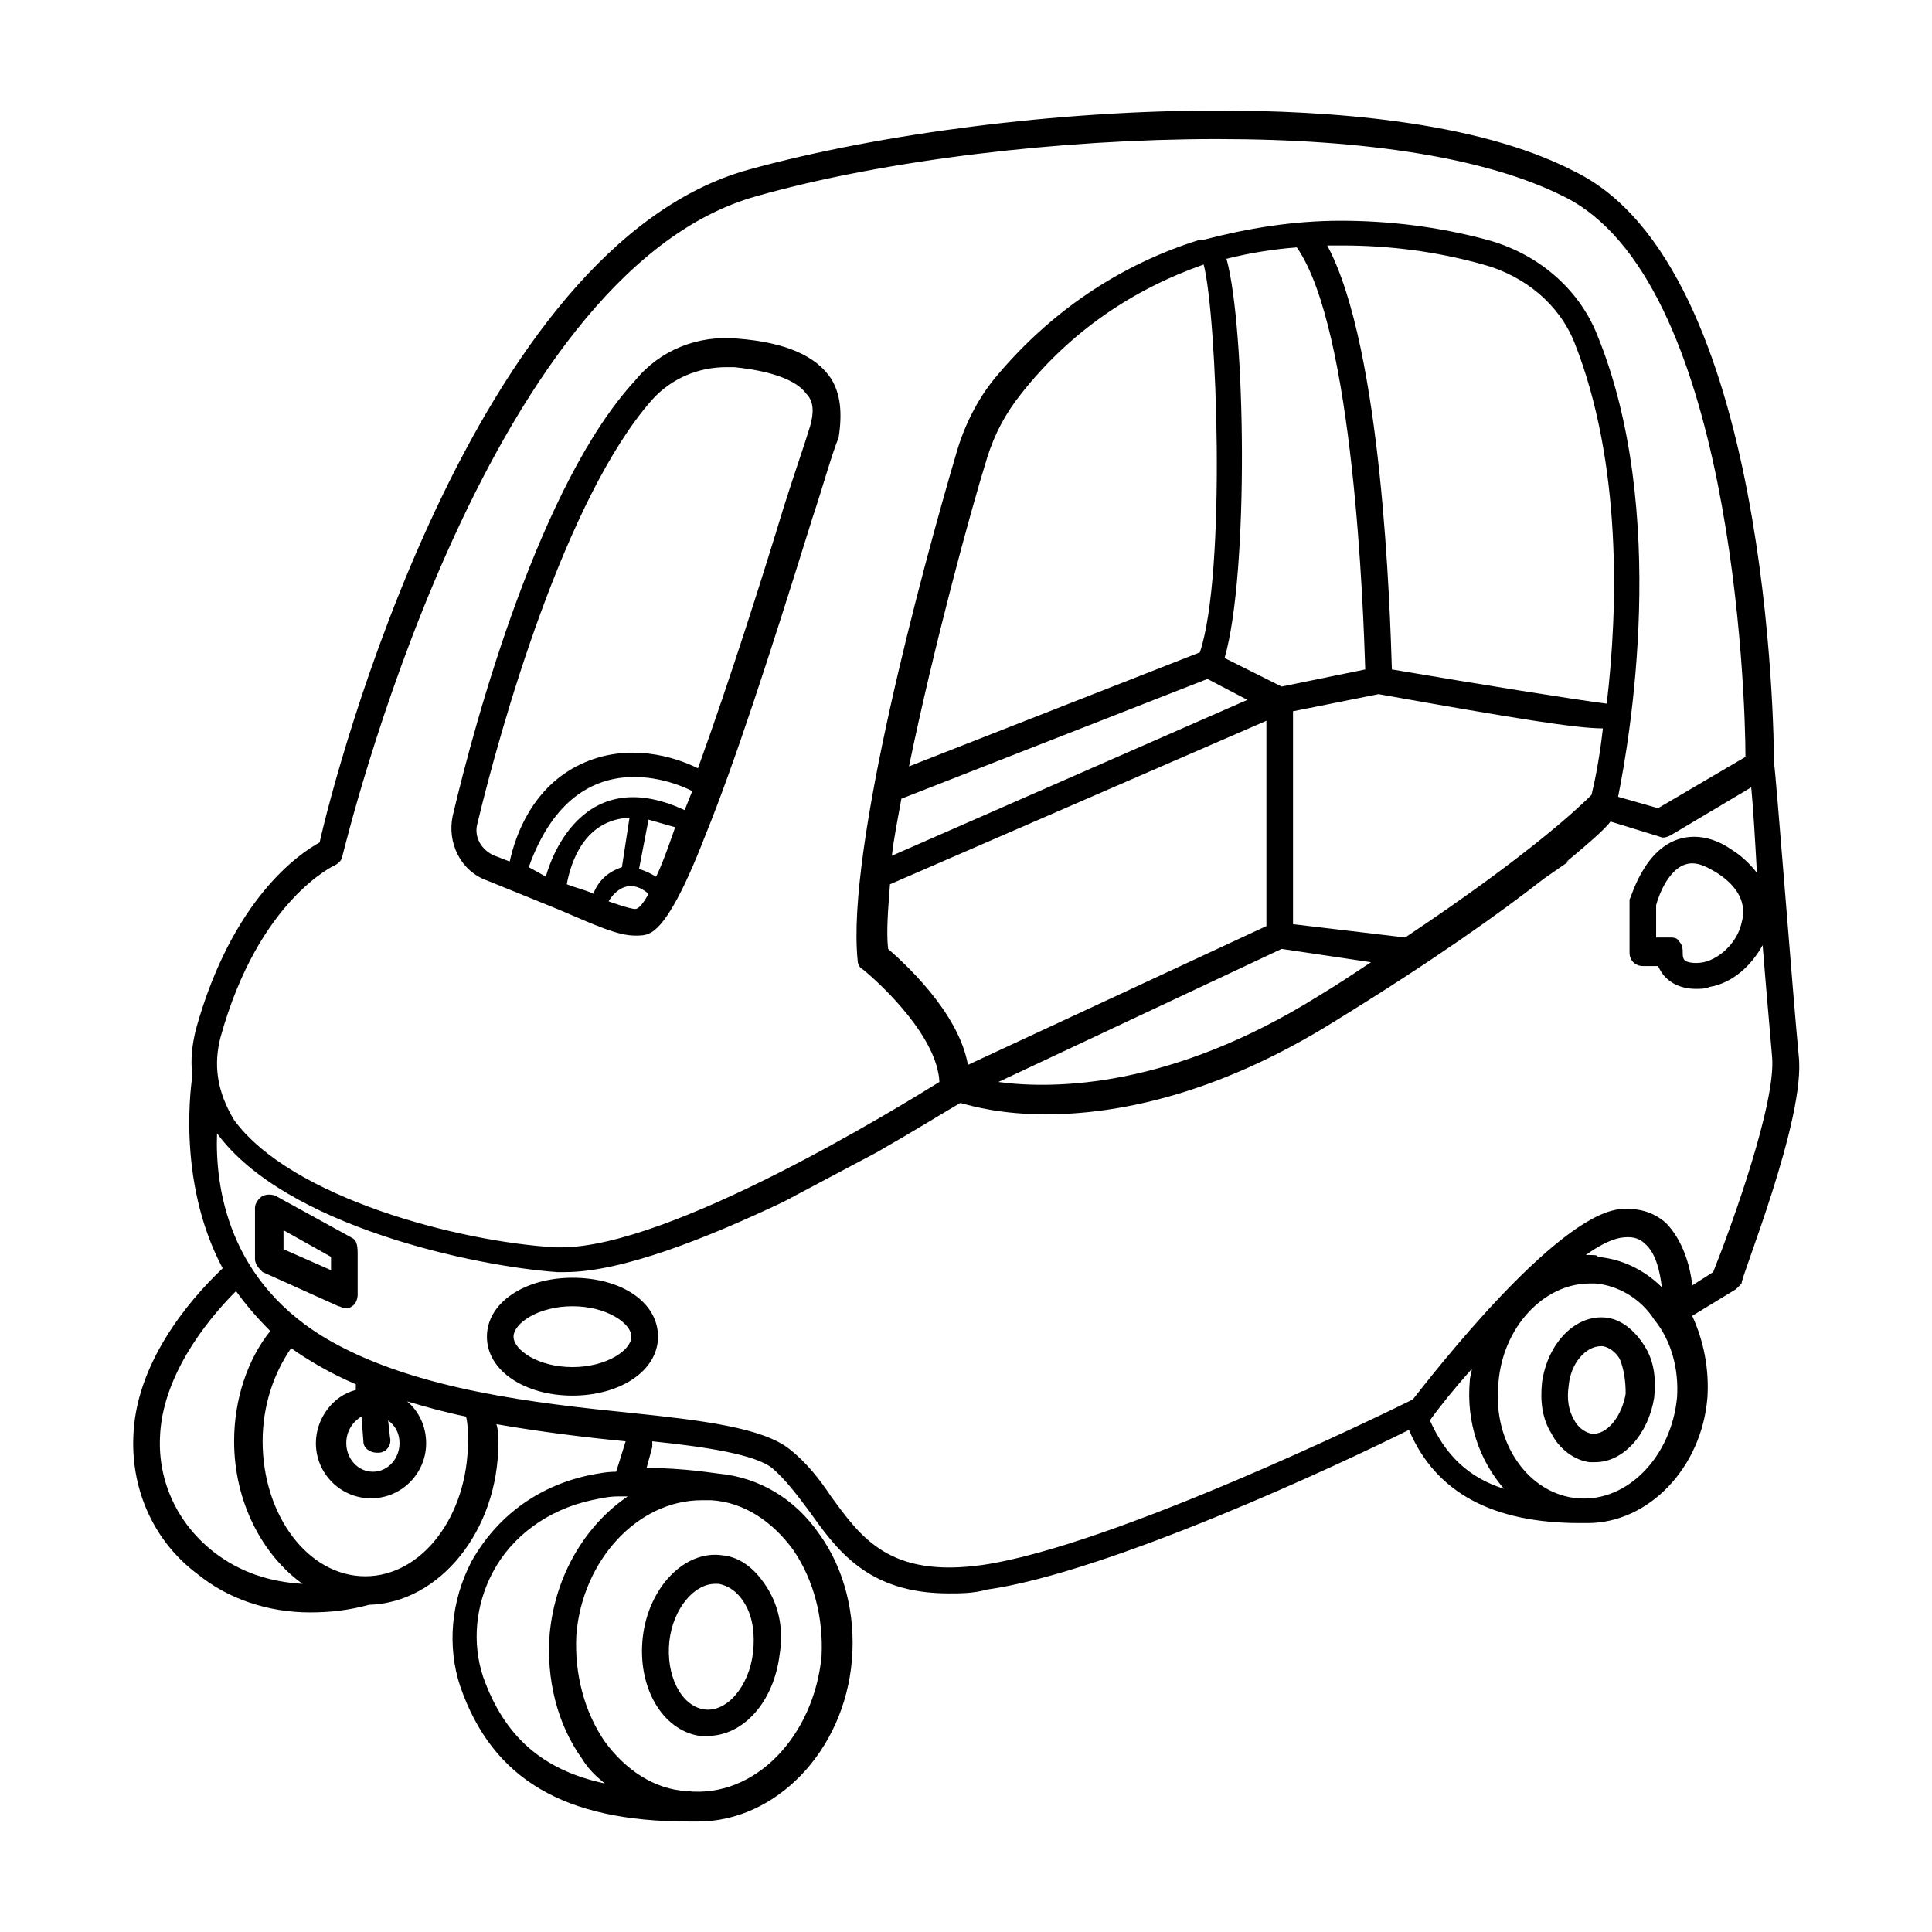<?xml version="1.0" encoding="UTF-8"?>
<!-- Uploaded to: SVG Repo, www.svgrepo.com, Generator: SVG Repo Mixer Tools -->
<svg fill="#000000" width="800px" height="800px" version="1.1" viewBox="144 144 512 512" xmlns="http://www.w3.org/2000/svg">
 <g>
  <path d="m295.71 482.62c-12.594 0-22.672 6.551-22.672 15.617 0 9.07 10.078 15.617 22.672 15.617s22.672-6.551 22.672-15.617c0-9.07-9.574-15.617-22.672-15.617zm0 23.676c-9.07 0-15.617-4.535-15.617-8.062 0-3.527 6.551-8.062 15.617-8.062 9.07 0 15.617 4.535 15.617 8.062 0 3.531-6.551 8.062-15.617 8.062z"/>
  <path d="m237.27 472.04-20.152-11.082c-1.008-0.504-2.519-0.504-3.527 0-1.008 0.504-2.016 2.016-2.016 3.023v13.602c0 1.512 1.008 2.519 2.016 3.527l20.152 9.07c0.504 0 1.008 0.504 1.512 0.504s1.512 0 2.016-0.504c1.008-0.504 1.512-2.016 1.512-3.023v-11.082c0-2.523-0.504-3.531-1.512-4.035zm-5.543 8.566-12.594-5.543v-5.039l12.594 7.055z"/>
  <path d="m329.46 604.04h2.016c9.574 0 17.633-9.07 19.145-21.664 1.008-6.047 0-12.09-3.023-17.129-3.023-5.039-7.055-8.566-12.09-9.07-10.078-1.512-19.648 8.566-21.16 21.664-1.512 13.098 5.039 24.688 15.113 26.199zm-8.062-25.191c1.008-8.566 6.551-15.113 12.09-15.113h1.008c2.519 0.504 5.039 2.016 7.055 5.543 2.016 3.527 2.519 8.062 2.016 12.594-1.008 9.07-7.055 16.121-13.098 15.113-6.047-1.008-10.074-9.07-9.07-18.137z"/>
  <path d="m569.78 493.2c-8.062-1.008-15.617 6.551-17.129 17.129-0.504 5.039 0 9.574 2.519 13.602 2.016 4.031 6.047 7.055 10.078 7.559h1.512c7.559 0 14.105-7.559 15.617-17.129 0.504-5.039 0-9.574-2.519-13.602-2.519-4.031-6.047-7.055-10.078-7.559zm5.039 20.152c-1.008 6.047-5.039 11.082-9.07 10.578-2.519-0.504-4.031-2.519-4.535-3.527-1.512-2.519-2.016-5.543-1.512-9.07 0.504-6.047 4.535-10.578 8.566-10.578h0.504c2.519 0.504 4.031 2.519 4.535 3.527 1.008 2.519 1.512 5.543 1.512 9.07z"/>
  <path d="m620.67 423.68c-1.512-15.617-6.047-75.066-6.551-77.586 0-6.551-1.008-131.5-52.898-156.68-26.199-13.602-66-16.121-94.719-16.121-41.816 0-89.176 6.047-123.94 15.617-73.555 20.152-109.83 160.21-113.86 178.35-5.543 3.023-23.176 15.113-32.746 49.375-1.008 4.031-1.512 8.062-1.008 12.09v0.504c0 0.504-4.535 27.207 8.062 50.883-9.574 9.07-23.18 25.695-23.684 44.84-0.504 14.105 5.543 27.711 17.129 36.273 8.062 6.551 18.641 10.078 29.727 10.078 5.039 0 10.078-0.504 15.617-2.016 18.641-0.504 34.258-19.648 34.258-42.824 0-1.512 0-3.527-0.504-5.039 11.586 2.016 23.68 3.527 34.258 4.535l-2.519 8.062c-2.519 0-5.039 0.504-7.559 1.008-13.602 3.023-24.184 11.082-30.73 22.672-5.543 10.578-6.551 22.672-3.023 33.25 8.566 24.688 27.711 35.77 60.457 35.77h2.519c20.656 0 38.793-18.641 40.809-42.824 1.008-12.09-2.016-24.184-8.566-33.25-6.551-9.574-16.121-15.113-26.703-16.121-0.504 0-9.07-1.512-19.145-1.512l1.512-5.543v-1.512c14.609 1.512 27.207 3.527 31.738 7.055 3.527 3.023 6.551 7.055 9.574 11.082 7.559 10.578 15.617 22.168 37.281 22.168 3.023 0 6.551 0 10.078-1.008 32.242-4.535 93.707-33.25 111.85-42.32 7.055 16.625 22.168 24.688 45.344 24.688h2.016c16.121 0 30.23-14.609 31.738-33.25 0.504-7.559-1.008-15.113-4.031-21.664l11.586-7.055c0.504-0.504 1.008-1.008 1.512-1.512-0.496-1.004 17.137-43.828 15.121-60.457zm-418.16-5.035c10.078-36.273 30.23-45.344 30.23-45.344 1.008-0.504 2.016-1.512 2.016-2.519 0.504-1.512 36.777-154.67 109.83-174.82 33.754-9.574 80.609-15.113 121.92-15.113 39.801 0 71.539 5.039 91.691 15.113 44.84 21.664 48.367 132 48.367 148.62l-23.176 13.602-10.578-3.023c3.023-15.113 13.602-75.57-5.543-122.43-5.039-12.594-16.121-21.664-29.223-25.191-13.098-3.527-26.199-5.039-38.793-5.039s-24.688 2.016-36.273 5.039h-0.504-0.504c-21.16 6.551-39.801 19.145-54.41 36.777-4.535 5.543-8.062 12.594-10.078 19.648-9.07 30.73-29.223 105.3-26.199 134.52 0 1.008 0.504 2.016 1.512 2.519 5.543 4.535 19.648 18.137 20.152 29.727-10.578 6.551-71.039 43.832-100.26 43.832h-1.512c-25.695-1.512-70.031-13.098-85.145-33.754-4.535-7.559-5.543-14.613-3.527-22.168zm261.48-94.719 10.578 5.543-94.211 41.312c0.504-4.535 1.512-9.574 2.519-15.113zm-79.098 23.176c6.551-31.738 16.121-67.008 20.656-81.617 2.016-6.551 5.039-12.09 9.07-17.129 13.098-16.625 29.727-27.711 48.367-34.258 3.527 13.602 6.047 81.617-1.008 102.78zm84.137-134.52c6.047-1.512 12.09-2.519 18.641-3.023 15.113 21.664 17.633 96.227 18.137 111.85l-22.168 4.535-15.113-7.559c6.551-22.672 5.543-87.664 0.504-105.8zm10.582 122.43v54.41l-79.098 36.777c-2.519-14.105-17.129-27.207-21.16-30.73-0.504-4.535 0-10.578 0.504-17.129zm4.031 60.457 23.68 3.527c-4.535 3.023-9.07 6.047-14.105 9.07-38.793 24.184-69.527 24.688-84.641 22.672zm3.019-6.551v-56.426l22.672-4.535c36.777 6.551 52.395 9.07 59.449 9.07-1.008 9.07-2.519 15.617-3.023 17.633-3.023 3.023-16.121 15.617-49.375 37.785zm26.199-67.512c-0.504-15.617-2.519-85.145-17.129-112.35h4.031c12.09 0 24.688 1.512 37.281 5.039 11.082 3.023 20.152 10.578 24.184 20.656 12.594 31.738 11.586 70.535 8.566 95.723-8.062-1.008-33.254-5.039-56.934-9.07zm-312.36 233.77c-9.574-7.559-14.609-18.641-14.105-30.23 0.504-15.617 11.586-30.23 20.152-38.793 2.519 3.527 5.543 7.055 9.07 10.578-6.047 7.559-9.574 18.137-9.574 29.223 0 16.121 7.559 30.23 18.137 37.785-8.562-0.5-16.625-3.019-23.68-8.562zm40.305 6.551c-15.113 0-27.207-16.121-27.207-35.77 0-9.574 3.023-18.137 7.559-24.688 2.016 1.512 4.535 3.023 7.055 4.535 3.527 2.016 6.551 3.527 10.078 5.039v1.512c-6.047 1.512-10.578 7.559-10.578 14.105 0 8.062 6.551 14.609 14.609 14.609 8.062 0 14.609-6.551 14.609-14.609 0-4.535-2.016-8.566-5.039-11.082 5.039 1.512 10.578 3.023 15.617 4.031 0.504 2.016 0.504 4.535 0.504 6.551 0 19.641-12.09 35.766-27.207 35.766zm6.047-41.312c2.016 1.512 3.023 3.527 3.023 6.047 0 4.031-3.023 7.559-7.055 7.559s-7.055-3.527-7.055-7.559c0-3.023 1.512-5.543 4.031-7.055l0.504 6.551c0 2.016 2.016 3.023 3.527 3.023h0.504c2.016 0 3.527-2.016 3.023-4.031zm25.191 68.012c-3.023-9.07-2.016-19.145 2.519-27.711 5.039-9.574 14.609-16.625 26.199-19.145 2.519-0.504 4.535-1.008 7.055-1.008h0.504 1.008 1.008c-11.082 7.559-19.145 20.656-20.656 36.273-1.008 12.09 2.016 24.184 8.566 33.25 1.512 2.519 3.527 4.535 6.047 6.551-16.633-3.523-26.707-12.59-32.25-28.211zm57.938-46.852h2.519c8.566 0.504 16.121 5.543 21.664 13.098 5.543 8.062 8.062 18.137 7.559 28.215-2.016 21.16-17.633 37.785-35.77 35.77-8.566-0.504-16.121-5.543-21.664-13.098-5.543-8.062-8.062-18.137-7.559-28.215 1.512-19.648 16.121-35.77 33.25-35.77zm192.96-21.16c2.519-3.527 6.551-8.566 11.082-13.602 0 1.008-0.504 2.016-0.504 3.023-1.008 11.082 2.519 21.16 9.07 28.719-9.574-3.027-15.621-9.074-19.648-18.141zm65.492-6.047c-1.512 15.617-13.098 27.711-26.199 26.703-13.098-1.008-22.672-14.609-21.16-30.23 1.008-15.113 12.09-26.703 24.184-26.703h1.512c6.047 0.504 12.09 4.031 15.617 9.574 4.535 5.543 6.551 13.098 6.047 20.656zm-24.18-37.785c3.527-2.519 6.551-4.031 9.07-4.535 3.023-0.504 5.039 0 6.551 1.512 3.023 2.519 4.031 7.559 4.535 11.586-4.535-4.535-10.578-7.559-17.129-8.062 0.496-0.5-1.016-0.5-3.027-0.5zm33.754 4.535-5.543 3.527c-0.504-5.039-2.519-12.09-7.055-16.625-3.527-3.023-7.559-4.031-12.594-3.527-17.129 2.519-48.871 43.328-54.41 50.383-8.062 4.031-79.602 38.793-113.86 43.832-24.688 3.527-32.242-7.055-40.305-18.137-3.023-4.535-6.551-9.07-11.082-12.594-7.055-5.543-22.672-7.559-42.32-9.574-24.688-2.519-55.922-6.047-78.594-18.641-28.215-15.617-31.234-41.816-30.73-55.418 18.137 24.688 68.52 35.266 90.184 36.777h2.016c15.113 0 37.785-9.07 57.938-18.641l24.688-13.098c10.578-6.047 18.641-11.082 22.168-13.098 3.527 1.008 11.082 3.023 22.672 3.023 17.633 0 44.336-4.535 76.578-24.688 26.199-16.121 43.832-28.719 55.418-37.785l6.551-4.535h-0.504c6.047-5.039 10.078-8.566 11.586-10.578l13.098 4.031c1.008 0.504 2.016 0 3.023-0.504l21.16-12.594c0.504 5.039 1.008 13.602 1.512 22.672-1.512-2.016-4.031-4.535-6.551-6.047-3.527-2.519-7.055-3.527-10.078-3.527-12.594 0-16.625 16.121-17.129 16.625v1.008 13.098c0 2.016 1.512 3.527 3.527 3.527h4.031c0.504 1.008 1.008 2.016 2.016 3.023 1.512 1.512 4.031 3.023 8.062 3.023 1.008 0 2.519 0 3.527-0.504 6.047-1.008 11.082-5.543 14.105-11.082 1.008 12.594 2.016 23.68 2.519 29.727 1 12.078-10.586 44.32-15.625 56.918zm-9.07-87.664c-0.504-1.008-1.512-1.008-2.519-1.008h-3.527v-8.566c0.504-2.016 3.527-11.082 9.574-11.082 2.016 0 4.031 1.008 6.551 2.519 7.055 4.535 7.559 9.574 6.551 13.098-1.008 5.039-5.543 9.574-10.078 10.578-2.519 0.504-4.535 0-5.039-0.504s-0.504-1.512-0.504-1.512c0-1.508 0-2.516-1.008-3.523z"/>
  <path d="m364.23 244.32c-4.031-6.047-12.09-9.574-24.688-10.578-10.578-1.008-20.656 3.023-27.207 11.082-25.188 27.207-42.316 89.68-48.363 115.38-1.512 7.055 2.016 14.609 9.07 17.129 7.559 3.023 13.602 5.543 18.641 7.559 10.578 4.535 16.121 7.055 20.656 7.055 1.008 0 2.519 0 3.527-0.504 4.031-1.512 9.07-10.578 15.113-26.199 7.559-18.641 16.625-46.352 28.215-83.633 3.023-9.07 5.039-16.625 7.055-21.664 1.004-6.551 0.5-11.59-2.019-15.621zm-62.977 136.54c-2.012-1.008-4.531-1.512-7.051-2.519 1.008-5.543 4.535-17.129 16.625-17.633l-2.016 13.098c-3.023 1.008-6.047 3.023-7.559 7.055zm11.086 4.027c-1.512 0-7.055-2.016-7.055-2.016s4.031-7.559 10.578-2.016c0.004 0.004-2.012 4.031-3.523 4.031zm5.543-8.562s-2.519-1.512-4.535-2.016l2.519-13.098 7.055 2.016c-0.004-0.004-3.023 9.066-5.039 13.098zm7.555-17.633c-29.223-13.602-36.777 17.633-36.777 17.633l-4.535-2.519c13.098-36.777 43.328-20.152 43.328-20.152zm33.254-101.77c-1.512 5.039-4.031 12.09-7.055 21.664-5.039 16.625-14.105 45.344-22.672 69.023-6.047-3.023-18.641-7.055-31.234-1.008s-17.129 18.641-18.641 25.695c-1.512-0.504-2.519-1.008-4.031-1.512-3.527-1.512-5.543-5.039-4.535-8.566 6.047-25.191 23.176-86.152 46.352-112.35 5.039-5.543 12.09-8.566 19.648-8.566h2.016c10.078 1.008 16.625 3.527 19.145 7.055 2.016 2.012 2.016 5.035 1.008 8.562z"/>
 </g>
</svg>